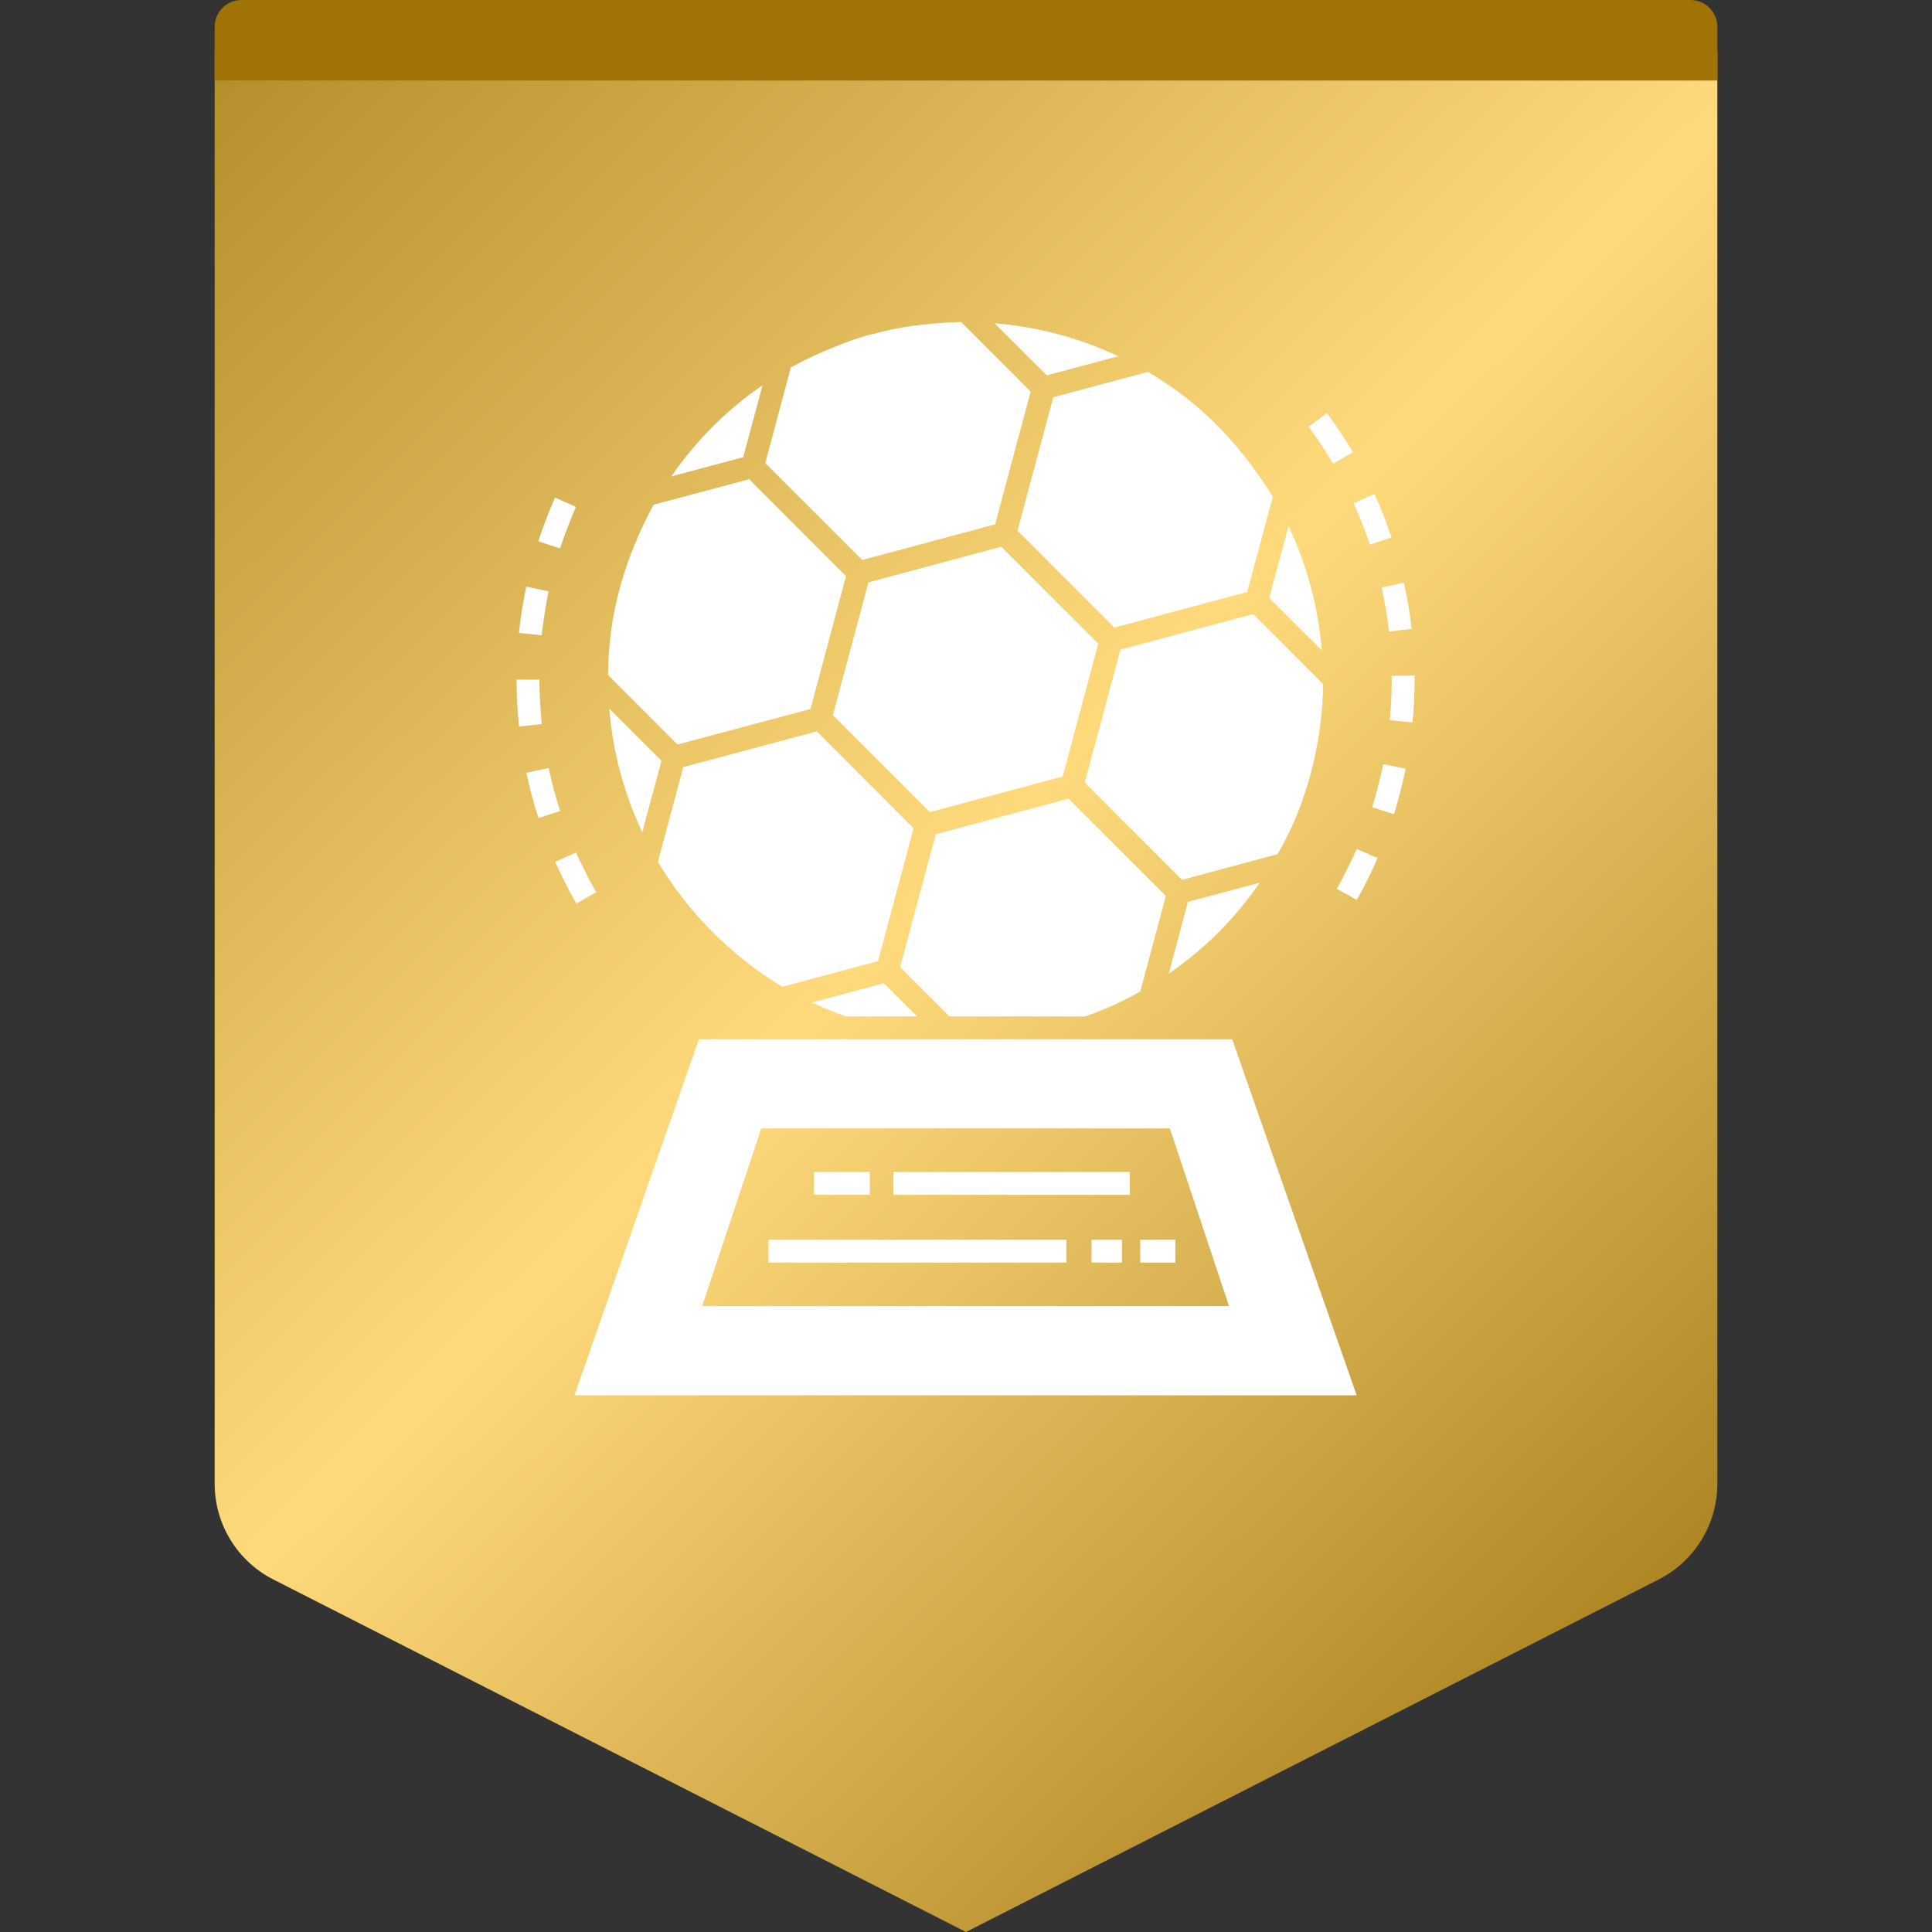 <svg width="72" height="72" viewBox="0 0 72 72" fill="none" xmlns="http://www.w3.org/2000/svg">
<rect x="0" y="0" width="72" height="72" fill="#333333" stroke="none"/>
<path fill-rule="evenodd" clip-rule="evenodd" d="M10 0H62C63.105 0 64 0.895 64 2V55.297C64 56.802 63.155 58.18 61.814 58.862L36 72L10.186 58.862C8.845 58.18 8 56.802 8 55.297V2C8 0.895 8.895 0 10 0Z" fill="url(#paint0_linear_168_15471)"/>
<path fill-rule="evenodd" clip-rule="evenodd" d="M9 0H63C63.552 0 64 0.448 64 1V3H8V1C8 0.448 8.448 0 9 0Z" fill="#9F7306"/>
<path d="M45.921 38.73L50.56 52H21.408L26.047 38.73H45.921ZM43.597 42.054H28.37L26.166 48.676H45.802L43.597 42.054ZM43.802 46.202V47.053H42.493V46.202H43.802ZM41.814 46.202V47.053H40.677V46.202H41.814ZM39.745 46.202V47.053H28.639V46.202H39.745ZM32.415 43.677V44.528H30.335V43.677H32.415ZM42.106 43.677V44.528H33.298V43.677H42.106ZM39.822 29.764L43.448 33.389L42.495 36.947C41.554 37.505 40.486 37.862 40.444 37.879H35.384L33.545 36.041L34.873 31.091L39.822 29.764ZM32.941 36.641L34.179 37.879H31.528C31.098 37.73 30.677 37.556 30.264 37.36L32.941 36.641ZM30.439 27.257L34.047 30.87L32.719 35.819L29.162 36.773C27.228 35.627 25.604 33.948 24.519 32.117L25.463 28.589L30.439 27.257ZM46.951 32.892C46.491 33.551 45.98 34.177 45.41 34.747C44.836 35.322 44.214 35.832 43.555 36.288L44.27 33.611L46.951 32.892ZM21.467 31.771C21.548 31.953 21.637 32.133 21.725 32.313C21.773 32.41 21.819 32.507 21.869 32.603C21.981 32.821 22.096 33.037 22.218 33.248L22.216 33.249L21.48 33.675C21.191 33.172 20.927 32.649 20.689 32.117L20.69 32.117L21.467 31.771ZM50.56 31.636L51.005 31.831L51.34 31.976C51.11 32.51 50.848 33.036 50.563 33.54L49.822 33.121C49.887 33.007 49.946 32.888 50.008 32.771C50.204 32.4 50.392 32.021 50.56 31.636ZM46.704 22.886L49.304 25.491C49.304 27.552 48.715 29.968 47.611 31.832L44.048 32.789L40.427 29.163L41.755 24.21L46.704 22.886ZM22.706 26.406L24.651 28.351L23.936 31.015C23.25 29.568 22.833 28.006 22.706 26.406ZM20.448 28.622C20.561 29.155 20.703 29.686 20.87 30.203C20.872 30.209 20.873 30.216 20.876 30.223L20.067 30.487C20.067 30.486 20.067 30.486 20.067 30.485L19.937 30.069C19.814 29.651 19.706 29.225 19.616 28.799L19.616 28.798L20.135 28.689L20.448 28.622ZM51.551 28.478L52.385 28.649C52.27 29.219 52.121 29.785 51.951 30.338L51.95 30.338L51.949 30.34L51.494 30.197L51.139 30.087L51.139 30.085C51.2 29.883 51.256 29.678 51.312 29.473C51.355 29.313 51.394 29.154 51.432 28.993C51.473 28.822 51.515 28.651 51.55 28.48C51.551 28.48 51.551 28.479 51.551 28.478ZM37.316 20.375L40.929 23.988L39.601 28.938L34.652 30.266L31.038 26.653L32.366 21.703L37.316 20.375ZM27.919 17.86L31.528 21.473L30.204 26.423L25.251 27.746L22.663 25.159C22.663 22.877 23.289 20.803 24.357 18.809L27.919 17.86ZM20.101 25.329L20.101 25.331C20.103 25.726 20.123 26.123 20.153 26.52C20.165 26.675 20.174 26.831 20.191 26.985L20.189 26.985L19.697 27.037L19.344 27.074C19.313 26.785 19.29 26.494 19.274 26.203C19.259 25.911 19.25 25.619 19.25 25.329H20.101ZM52.717 25.176V25.312C52.717 25.861 52.692 26.397 52.641 26.921L51.793 26.841C51.841 26.343 51.865 25.836 51.865 25.335L51.864 25.185L51.866 25.185L52.717 25.176ZM48.019 19.605C48.709 21.061 49.13 22.631 49.262 24.24L47.3 22.282L48.019 19.605ZM19.612 21.861L20.089 21.963L20.445 22.038L20.445 22.039C20.376 22.367 20.32 22.702 20.271 23.037C20.24 23.249 20.21 23.462 20.188 23.675L19.859 23.641L19.339 23.588C19.399 23.01 19.493 22.431 19.612 21.861ZM52.322 21.712C52.33 21.748 52.335 21.785 52.343 21.821C52.456 22.354 52.547 22.896 52.609 23.435L52.512 23.446L51.764 23.533C51.764 23.532 51.764 23.532 51.764 23.531C51.701 22.985 51.609 22.435 51.49 21.896C51.492 21.896 51.492 21.895 51.492 21.895L52.322 21.712ZM42.78 13.86C44.547 14.907 46.012 16.246 47.436 18.507L46.478 22.061L41.529 23.389L37.92 19.775L39.252 14.805L42.78 13.86ZM35.818 12L38.41 14.592L37.086 19.541L32.132 20.869L28.519 17.26L29.472 13.694C30.764 12.976 32.352 12.451 32.532 12.451C33.634 12.141 34.739 12.034 35.818 12ZM20.684 18.544L21.462 18.889C21.391 19.05 21.328 19.213 21.262 19.375C21.121 19.726 20.987 20.08 20.871 20.437L20.061 20.175C20.24 19.624 20.449 19.075 20.684 18.544ZM51.224 18.405C51.44 18.883 51.631 19.376 51.802 19.875C51.82 19.927 51.84 19.978 51.858 20.03L51.185 20.254L51.05 20.299C50.875 19.775 50.675 19.256 50.445 18.754L50.883 18.558L51.222 18.404L51.222 18.405L51.224 18.405ZM28.417 14.358L27.698 17.039L25.021 17.754C25.476 17.094 25.987 16.473 26.561 15.898C27.132 15.328 27.753 14.813 28.417 14.358ZM49.453 15.396C49.454 15.397 49.454 15.397 49.455 15.398C49.497 15.455 49.536 15.515 49.578 15.572C49.816 15.902 50.044 16.241 50.258 16.588L50.273 16.61L50.301 16.652L50.419 16.855L50.173 16.998L49.684 17.283L49.558 17.075C49.429 16.864 49.294 16.656 49.156 16.451C49.03 16.265 48.901 16.082 48.768 15.902L49.453 15.396ZM37.065 12.047C38.665 12.175 40.227 12.591 41.674 13.277L39.01 13.988L37.065 12.047Z" fill="white"/>
<defs>
<linearGradient id="paint0_linear_168_15471" x1="1" y1="6.5" x2="64" y2="70.5" gradientUnits="userSpaceOnUse">
<stop stop-color="#B18A28"/>
<stop offset="0.477" stop-color="#FFDA7C"/>
<stop offset="1" stop-color="#99700D"/>
</linearGradient>
</defs>
</svg>
